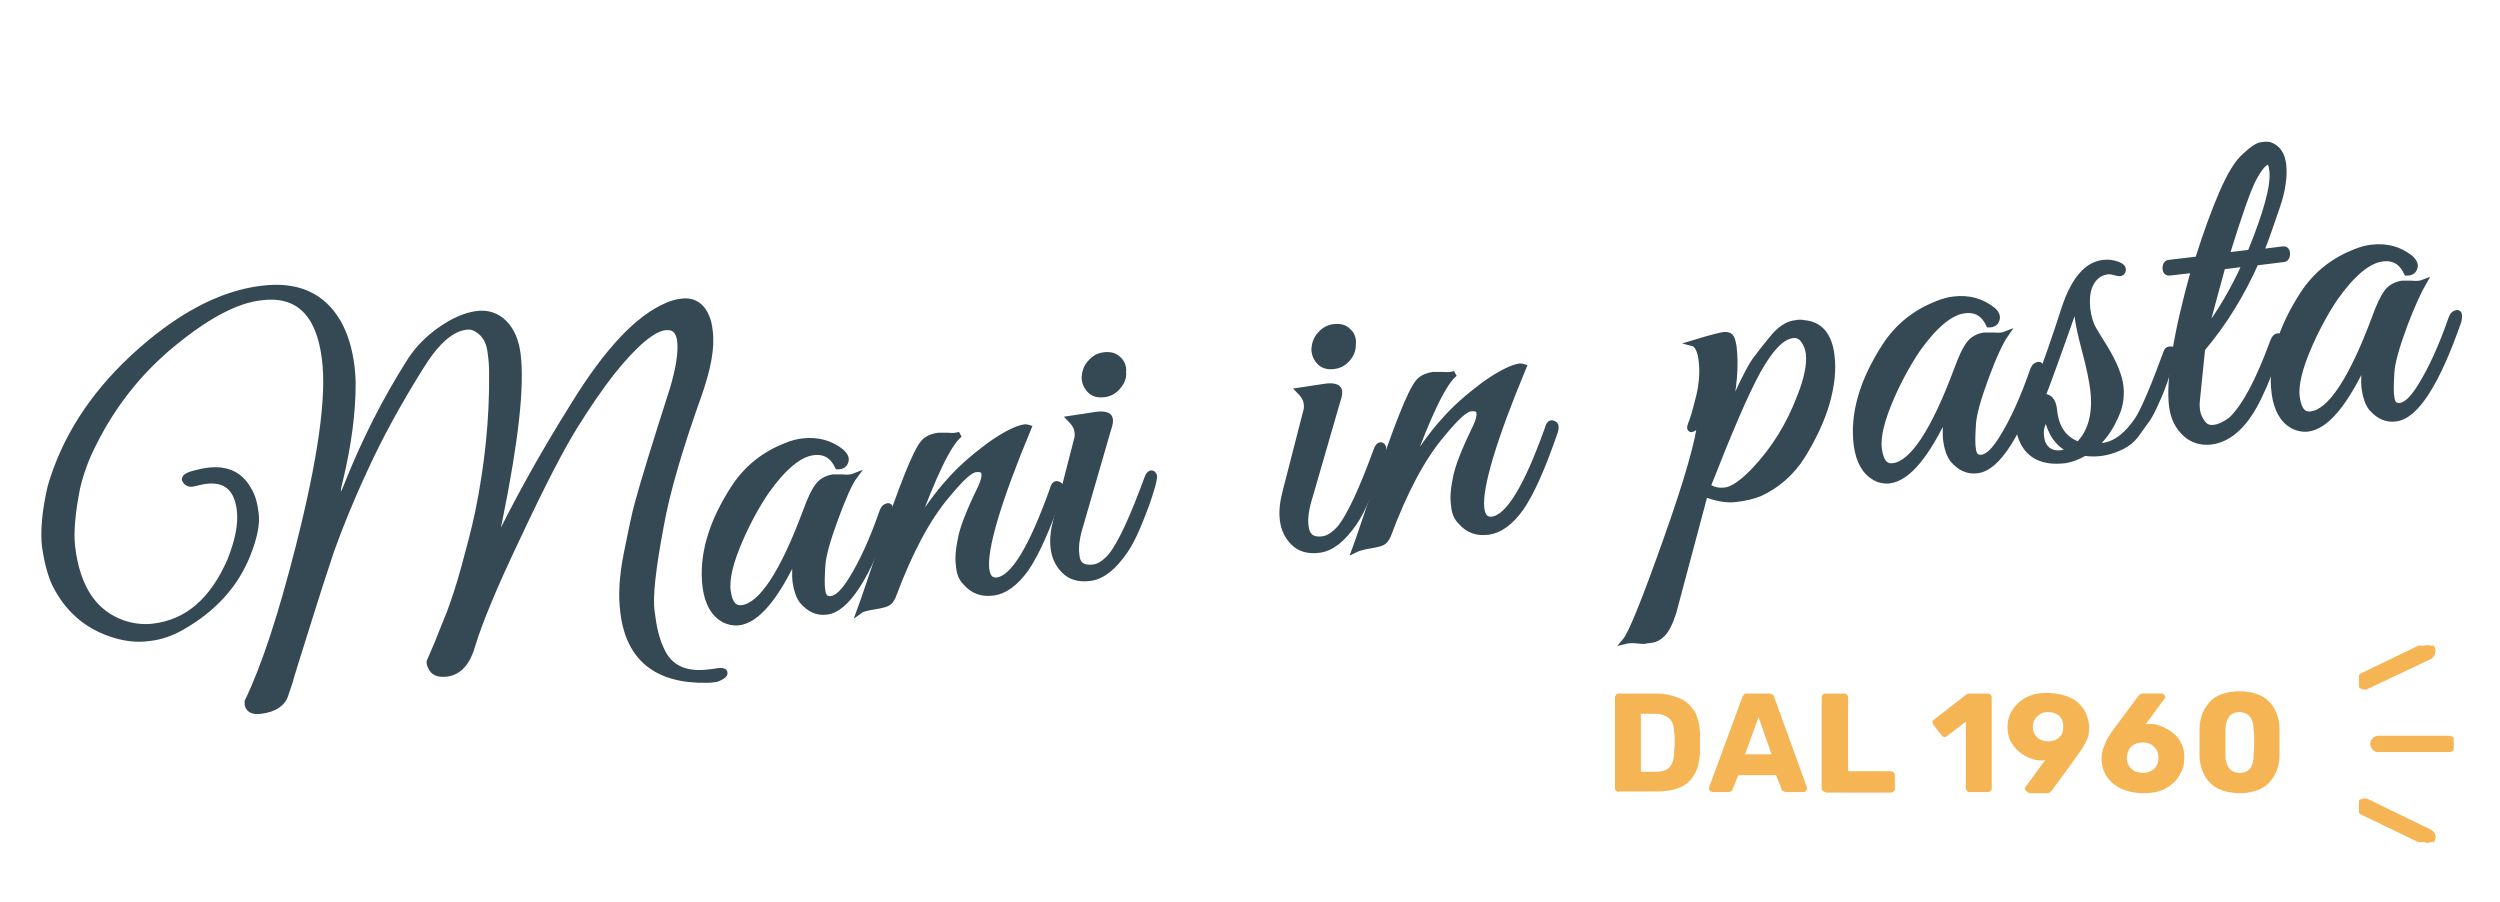 <?xml version="1.0" encoding="utf-8"?>
<!-- Generator: Adobe Illustrator 28.0.0, SVG Export Plug-In . SVG Version: 6.00 Build 0)  -->
<svg version="1.1" id="Livello_1" xmlns="http://www.w3.org/2000/svg" xmlns:xlink="http://www.w3.org/1999/xlink" x="0px" y="0px"
	 viewBox="0 0 443.9 160.1" style="enable-background:new 0 0 443.9 160.1;" xml:space="preserve">
<style type="text/css">
	.st0{enable-background:new    ;}
	.st1{fill:#344953;}
	.st2{fill:none;stroke:#344953;}
	.st3{fill:#F6B555;}
	.st4{clip-path:url(#SVGID_00000156586265777008516370000009348154758579868602_);}
	.st5{fill:#F6B555;stroke:#F6B555;}
</style>
<g id="Raggruppa_155" transform="translate(-13.051 -1455.562)">
	<g class="st0">
		<path class="st1" d="M55.6,1546.1c-0.5-3.9-2.5-5.6-6.2-5.1c-0.5,0.1-1.1,0.2-1.8,0.4c-0.7,0.2-1.2,0.1-1.6-0.4
			c-0.5-0.6,0.2-1.1,2-1.5c0.7-0.2,1.3-0.3,2-0.4c3.3-0.4,5.7,0.7,7.2,3.4c0.7,1.1,1.1,2.6,1.3,4.4c0.2,1.8-0.3,4.2-1.5,7.2
			c-2.1,5.3-6,9.6-11.6,12.8c-1.9,1.1-3.9,1.8-6,2c-2.1,0.3-4.4,0-6.7-0.8c-4.4-1.5-7.7-4.4-9.9-8.8c-0.8-1.7-1.4-4-1.8-6.7
			c-0.3-2.7,0-6.3,1-10.6c2.5-8.6,7.4-16.2,14.7-23c7.8-7.2,15.4-11.3,22.8-12.2c6.3-0.8,10.8,1.2,13.6,6c1.2,2.1,2,4.7,2.4,7.8
			c0.1,1,0.2,2.1,0.2,3.1c0,5-0.7,10.7-2.3,17.3c-0.3,1.1-0.4,1.9-0.3,2.2s0.2,0.5,0.3,0.5c0.3,0,0.7-0.6,1.2-1.9
			c3.2-8.1,7-15.5,11.2-22.1c1.4-2.2,3.2-4,5.3-5.5c2.4-1.7,4.5-2.6,6.5-2.9s3.7,0.3,5,1.6c1.3,1.3,2.1,3.2,2.4,5.6
			c0.7,5.7-0.4,15.4-3.2,29.2c-0.6,2.8-0.9,4.5-1.1,5.3c3.7-7.7,8.4-16.3,14.3-25.7c5.8-9.4,11.3-15.3,16.5-17.5
			c0.9-0.4,1.7-0.6,2.5-0.7c2.1-0.3,3.6,0.6,4.5,2.7c0.3,0.7,0.5,1.5,0.6,2.5c0.4,2.9-0.3,6.7-2,11.5c-3.5,9.8-5.7,17.5-6.7,23.2
			c-1.4,7.5-2,12.5-1.6,15.2c0.3,2.6,0.8,4.8,1.6,6.5c1.4,3.4,4.3,4.8,8.7,4.2c0.2,0,0.7-0.1,1.4-0.2c0.7-0.1,1.1,0,1.2,0.2
			c0.1,0.3,0,0.5-0.5,0.8c-0.5,0.3-0.9,0.5-1.4,0.5c-0.5,0.1-0.9,0.1-1.1,0.1c-9,0.2-14-3.8-15-12c-0.4-3-0.2-6.4,0.6-10.4
			s1.4-7,2-9.1c0.9-3.4,3-10.2,6.2-20.2c1.1-3.7,1.5-6.5,1.3-8.4c-0.2-1.9-1.1-2.7-2.7-2.5c-2.2,0.3-5.3,2.9-9.4,8
			c-2.1,2.7-4.3,5.9-6.6,9.6c-2.3,3.7-5.7,10.2-10,19.4c-4.4,9.2-7,15.6-8.1,19.3c-0.9,3.2-2.4,4.9-4.6,5.2
			c-1.5,0.2-2.5-0.2-2.9-1.3c-0.2-0.4-0.3-0.8-0.1-1.1c0.1-0.3,0.6-1.3,1.3-3c0.7-1.7,1.4-3.6,2.2-5.5c0.7-1.9,1.6-4.5,2.5-7.8
			c0.9-3.3,1.8-6.6,2.5-9.9c1.7-8.3,2.6-16.6,2.5-25.1c0-1-0.1-2.2-0.3-3.6c-0.2-1.4-0.7-2.5-1.6-3.3s-1.7-1.1-2.6-1
			c-2.8,0.3-5.5,2.8-8.3,7.4c-3.8,6.1-7.1,12.1-9.7,17.8c-2.7,5.8-4.6,10.6-6,14.5c-1.3,3.9-2.8,8.5-4.5,14
			c-1.7,5.4-2.6,8.3-2.7,8.7c-0.1,0.4-0.2,0.8-0.4,1.3c-0.2,0.5-0.3,1-0.5,1.5c-0.5,1.7-2,2.7-4.4,3c-1.4,0.2-2.2-0.2-2.4-1.1
			c0-0.2,0-0.4,0-0.6c3-6.2,6-15.4,9.1-27.6c3.9-15.4,5.5-26.5,4.6-33.3c-1-8-4.8-11.7-11.4-10.8c-4.3,0.5-9.4,3.2-15.4,8.1
			c-6,4.9-10.7,10.8-14.2,17.8c-1.4,2.7-2.3,5.3-2.9,7.8c-0.9,4.5-1.2,8-0.9,10.6c0.9,7.3,3.9,11.7,9,13.5c1.8,0.6,3.6,0.8,5.3,0.6
			c6.1-0.7,10.6-4.6,13.7-11.7C55.3,1551.6,55.9,1548.6,55.6,1546.1z"/>
		<path class="st1" d="M161.4,1547.6c-1.4,3.8-2.2,6.6-2.3,8.4c-0.1,1.8-0.2,3.3,0,4.4c0.1,1.1,0.6,1.6,1.5,1.5
			c1.1-0.1,2.3-1.3,3.6-3.4c2-3.2,3.8-7.2,5.5-12.1c0.2-0.5,0.4-0.8,0.7-0.9c0.4-0.2,0.7-0.1,0.7,0.4c0,0.3,0,0.6-0.1,1
			c-3.9,11.1-7.6,16.9-11.2,17.3c-1.6,0.2-3-0.4-4.3-1.9c-0.6-0.8-1-1.9-1.2-3.3c-0.2-1.4-0.1-3.2,0.2-5.2
			c-3.6,7.8-7,11.9-10.3,12.3c-0.9,0.1-1.8-0.1-2.6-0.5c-1.8-1-2.9-2.9-3.3-5.8c-0.7-5.5,1-11.4,5.1-17.7c2.3-3.5,5.4-5.9,9.2-7.4
			c1-0.4,2-0.7,3-0.8c2.6-0.3,4.9,0.3,6.9,1.9c0.6,0.6,0.9,1.1,0.7,1.7s-0.6,0.9-1.4,0.9c-0.9-1.9-2.3-2.8-4.4-2.5
			c-2.4,0.3-5.2,2.6-8.2,6.8c-1.7,2.5-3.3,5.4-4.7,8.6c-1.7,3.9-2.5,7-2.2,9.2c0.3,2.2,1.1,3.2,2.5,3c3.4-0.4,7.2-6.1,11.3-17.1
			c0.8-2.2,1.5-3.7,2.2-4.6c0.6-0.8,1.5-1.3,2.6-1.5c0.2,0,0.8,0,1.8,0c0.9,0.1,1.6,0,2.1-0.2
			C163.9,1541.3,162.8,1543.8,161.4,1547.6z"/>
		<path class="st1" d="M195.7,1531.5c-5.4,13-7.9,21.4-7.5,25.1c0.2,1.5,0.8,2.1,1.9,2c2.9-0.4,6.1-5.7,9.8-16
			c0.2-0.8,0.5-1.2,0.9-1.1c0.4,0.1,0.6,0.3,0.6,0.6c0,0.3,0,0.6-0.2,1.1c-2.2,6.4-4.2,10.8-6,13.4c-1.8,2.5-3.7,3.9-5.7,4.2
			c-2.1,0.3-3.7-0.3-5-1.8c-0.7-0.7-1.1-1.6-1.2-2.9c-0.2-1.3-0.1-2.8,0.3-4.7c0.3-1.9,1.5-5,3.6-9.3c0.5-1.1,0.7-1.9,0.6-2.5
			c-0.1-0.6-0.6-0.8-1.5-0.7c-1,0.1-2.6,1.6-5,4.5c-3.6,4.2-6.8,10.3-9.7,18.1c-0.3,0.6-0.6,1-1,1.2c-0.4,0.2-1.2,0.4-2.5,0.6
			c-1.2,0.2-2,0.4-2.4,0.7c0.7-1.9,2-5.8,4-11.7c3.5-10.4,5.9-16.4,7.2-18c0.6-0.8,1.5-1.2,2.7-1.4c0.2,0,0.8,0,1.8,0
			c0.9,0.1,1.6,0,2.1-0.2c-1.9,1.4-4.7,7.1-8.3,17.1c2.2-3.6,4.3-6.5,6.3-8.7c1.9-2.2,4.3-4.3,7.1-6.4c2.8-2,5-3.1,6.4-3.3
			C195.1,1531.4,195.4,1531.4,195.7,1531.5z"/>
		<path class="st1" d="M207.1,1556.3c1.1-0.1,2.1-0.8,3.2-2c1.8-2.3,3.9-6.9,6.4-13.7c0.3-0.9,0.7-1.2,1.1-0.9
			c0.1,0.1,0.2,0.3,0.2,0.5s-0.1,0.9-0.4,1.9c-0.3,1-0.6,2-0.9,2.8c-0.3,0.8-0.8,2.2-1.6,4.1c-0.8,1.9-1.6,3.4-2.3,4.4
			c-2,2.9-4,4.5-6.1,4.8c-2.1,0.3-3.6-0.2-4.7-1.3c-1.1-1.1-1.7-2.4-1.9-4c-0.2-1.5,0-3.2,0.5-5.1l3.7-14.4c0.1-0.4,0.1-0.8,0-1.4
			c-0.1-0.6-0.5-1.3-1.3-2.1l4.6-0.7c1.3-0.2,2.1,0,2.4,0.4c0.3,0.5,0.2,1.2-0.2,2.3l-4.8,16.6c-0.7,2.2-1,4-0.8,5.5
			C204.3,1555.8,205.3,1556.5,207.1,1556.3z M211.5,1524.3c-0.7,0.8-1.5,1.2-2.5,1.3c-1,0.1-1.8-0.1-2.4-0.7c-0.6-0.6-1-1.4-1-2.4
			c0.1-1,0.4-1.9,1.1-2.6c0.7-0.8,1.5-1.2,2.5-1.3c1-0.1,1.8,0.1,2.4,0.7c0.7,0.6,1,1.4,0.9,2.4
			C212.6,1522.7,212.2,1523.5,211.5,1524.3z"/>
		<path class="st1" d="M247.8,1551.3c1.1-0.1,2.1-0.8,3.2-2c1.8-2.3,3.9-6.9,6.4-13.7c0.3-0.9,0.7-1.2,1.1-0.9
			c0.1,0.1,0.2,0.3,0.2,0.5s-0.1,0.9-0.4,1.9c-0.3,1-0.6,2-0.9,2.8c-0.3,0.8-0.8,2.2-1.6,4.1c-0.8,1.9-1.6,3.4-2.3,4.4
			c-2,2.9-4,4.5-6.1,4.8c-2.1,0.3-3.6-0.2-4.7-1.3c-1.1-1.1-1.7-2.4-1.9-4c-0.2-1.5,0-3.2,0.5-5.1l3.7-14.4c0.1-0.4,0.1-0.8,0-1.4
			c-0.1-0.6-0.5-1.3-1.3-2.1l4.6-0.7c1.3-0.2,2.1,0,2.4,0.4c0.3,0.5,0.2,1.2-0.2,2.3l-4.8,16.6c-0.7,2.2-1,4-0.8,5.5
			C245.1,1550.8,246.1,1551.5,247.8,1551.3z M252.3,1519.3c-0.7,0.8-1.5,1.2-2.5,1.3c-1,0.1-1.8-0.1-2.4-0.7c-0.6-0.6-1-1.4-1-2.4
			c0.1-1,0.4-1.9,1.1-2.6c0.7-0.8,1.5-1.2,2.5-1.3c1-0.1,1.8,0.1,2.4,0.7c0.7,0.6,1,1.4,0.9,2.4
			C253.3,1517.7,253,1518.5,252.3,1519.3z"/>
		<path class="st1" d="M283.6,1520.7c-5.4,13-7.9,21.4-7.5,25.1c0.2,1.5,0.8,2.1,1.9,2c2.9-0.4,6.1-5.7,9.8-16
			c0.2-0.8,0.5-1.2,0.9-1.1c0.4,0.1,0.6,0.3,0.6,0.6c0,0.3,0,0.6-0.2,1.1c-2.2,6.4-4.2,10.8-6,13.4c-1.8,2.5-3.7,3.9-5.7,4.2
			c-2.1,0.3-3.7-0.3-5-1.8c-0.7-0.7-1.1-1.6-1.2-2.9c-0.2-1.3-0.1-2.8,0.3-4.7c0.3-1.9,1.5-5,3.6-9.3c0.5-1.1,0.7-1.9,0.6-2.5
			c-0.1-0.6-0.6-0.8-1.5-0.7c-1,0.1-2.6,1.6-5,4.5c-3.6,4.2-6.8,10.3-9.7,18.1c-0.3,0.6-0.6,1-1,1.2c-0.4,0.2-1.2,0.4-2.5,0.6
			c-1.2,0.2-2,0.5-2.4,0.7c0.7-1.9,2-5.8,4-11.7c3.5-10.4,5.9-16.4,7.2-18c0.6-0.8,1.5-1.2,2.7-1.4c0.2,0,0.8,0,1.8,0
			c0.9,0.1,1.6,0,2.1-0.2c-1.9,1.4-4.7,7.1-8.3,17.1c2.2-3.6,4.3-6.5,6.3-8.7c1.9-2.2,4.3-4.3,7.1-6.4c2.8-2,5-3.1,6.4-3.3
			C283,1520.6,283.3,1520.6,283.6,1520.7z"/>
		<path class="st1" d="M338.3,1518.8c0.3,2.5,0,5.3-0.9,8.4c-0.9,3.1-2.4,6.2-4.3,9.3c-1.9,3-4.5,5.3-7.6,6.7
			c-1.2,0.5-2.6,0.8-4.2,1c-1.6,0.2-3.4-0.1-5.5-0.9l-5.6,21c-0.6,1.9-1.3,3.2-1.9,3.8c-0.7,0.7-1.3,1-2,1.1
			c-0.7,0.1-1.1,0.1-1.2,0.2c-0.1,0-0.7,0-1.5-0.1s-1.6,0-2,0.1c1.1-1.3,3.5-7.3,7.3-18c3.8-10.7,5.8-17.8,6.1-21.3
			c-0.5,1-1,1.5-1.6,1.7c-0.3,0-0.4-0.3-0.1-1c0.3-0.7,0.7-2,1.2-4c0.7-2.5,0.9-4.8,0.7-6.9s-0.8-3.2-1.6-3.4c3.3-1,5.2-1.5,5.8-1.5
			c0.6,0,0.9,0.2,1.1,0.6c0.2,0.4,0.3,0.9,0.4,1.5c0.4,3.4,0.1,7.4-1,11.8l1.4-2.9c1.6-3.5,2.8-5.8,3.7-6.9c0.8-1.1,1.7-2.2,2.6-3.3
			c1.4-1.8,2.9-2.8,4.4-2.9c0.4-0.1,0.9-0.1,1.3,0C336.2,1513.1,337.9,1515.1,338.3,1518.8z M334.2,1518.4c-0.1-0.9-0.4-1.7-0.9-2.4
			c-0.5-0.7-1.1-1-1.9-0.9c-2,0.2-4,2.4-6.2,6.3c-2.2,4-5.1,10.8-8.9,20.5c0.8,0.6,1.9,0.9,3.2,0.7c1.3-0.2,3-1.4,5.1-3.6
			c3.4-3.6,6.1-7.9,8-12.9C333.9,1522.9,334.4,1520.3,334.2,1518.4z"/>
		<path class="st1" d="M365.7,1522.5c-1.4,3.8-2.2,6.6-2.3,8.4s-0.2,3.3,0,4.4c0.1,1.1,0.6,1.6,1.5,1.5c1.1-0.1,2.3-1.3,3.6-3.4
			c2-3.2,3.8-7.2,5.5-12.1c0.2-0.5,0.4-0.8,0.7-0.9c0.4-0.2,0.7-0.1,0.7,0.4c0,0.3,0,0.6-0.1,1c-3.9,11.1-7.6,16.9-11.2,17.3
			c-1.6,0.2-3-0.4-4.3-1.9c-0.6-0.8-1-1.9-1.2-3.3c-0.2-1.4-0.1-3.2,0.2-5.3c-3.6,7.8-7,11.9-10.3,12.3c-0.9,0.1-1.8-0.1-2.5-0.5
			c-1.8-1-2.9-2.9-3.3-5.8c-0.7-5.5,1-11.4,5.1-17.7c2.3-3.5,5.4-5.9,9.2-7.4c1-0.4,2-0.7,3-0.8c2.6-0.3,4.9,0.3,6.9,1.9
			c0.6,0.5,0.9,1.1,0.7,1.7c-0.2,0.6-0.6,0.9-1.4,0.9c-0.9-1.9-2.3-2.8-4.4-2.5c-2.4,0.3-5.2,2.6-8.2,6.8c-1.7,2.5-3.3,5.4-4.7,8.6
			c-1.7,3.9-2.5,7-2.2,9.2c0.3,2.2,1.1,3.2,2.5,3c3.4-0.4,7.2-6.1,11.3-17.1c0.8-2.2,1.5-3.7,2.2-4.6c0.6-0.8,1.5-1.3,2.6-1.5
			c0.2,0,0.8,0,1.8,0c0.9,0.1,1.6,0,2.1-0.2C368.3,1516.2,367.1,1518.7,365.7,1522.5z"/>
		<path class="st1" d="M385,1534.7c0.7,0,1.3,0,1.5,0c2.2-0.3,4.3-1.9,6.2-4.8c1-1.6,2.7-5.5,5-11.8c0.1-0.3,0.3-0.5,0.5-0.5
			c0.5-0.1,0.8,0,0.8,0.5c0,0.1-0.1,0.5-0.3,1c-0.2,0.6-0.4,1.1-0.5,1.7c-0.2,0.6-0.4,1.4-0.8,2.5c-0.4,1.1-0.7,1.9-1,2.6
			s-0.7,1.5-1.1,2.4c-0.5,1-0.9,1.7-1.4,2.3l-1.5,2.1c-0.8,1.1-1.9,1.9-3.1,2.4c-2,0.9-4,1.2-6.1,0.9c-1.2,0.7-2.3,1.1-3.4,1.3
			c-4,0.5-6.6-0.8-7.8-3.8c-0.3-0.7-0.5-1.6-0.6-2.6c-0.1-1,0.1-2.1,0.7-3.1c0.6-1,1.3-1.6,2-1.8c2.2-5.8,4-11,5.5-15.7
			c1.7-5.1,4-7.8,7-8.1c0.8-0.1,1.6,0,2.4,0.3c0.8,0.3,1.1,0.6,1,1.1c-0.1,0.5-0.5,0.6-1.2,0.4c-0.7-0.2-1.2-0.3-1.7-0.2
			c-0.5,0.1-0.8,0.2-1.2,0.4c-1.8,1.1-2.5,3.2-2.2,6.2c0.2,1.6,0.6,2.8,1.2,3.8c0.6,1,1.2,2,1.9,3.1c1.7,2.8,2.6,5.1,2.8,6.9
			c0.2,1.9-0.1,3.8-1.1,5.7C387.7,1531.7,386.5,1533.4,385,1534.7z M375.5,1533c0,0.3,0.1,0.7,0.2,1.1c0.6,1.5,1.8,2.1,3.4,1.9
			c0.7-0.1,1.2-0.3,1.6-0.5c-2.2-1-3.6-3-4.2-5.9C375.7,1530.6,375.3,1531.8,375.5,1533z M382.1,1534.5c2.2-2.2,3.1-5.5,2.6-9.7
			c-0.2-1.7-0.7-4.1-1.5-7.1c-0.8-3-1.2-5-1.3-6.1c-0.1-1.1-0.2-1.8-0.2-2.2c-3.2,9.1-5.2,14.6-6,16.6c1.2-0.1,1.9,0.6,2.1,2.3
			C378.1,1531.6,379.6,1533.6,382.1,1534.5z"/>
		<path class="st1" d="M398.7,1527.8c-0.6-4.7,0.7-12.8,3.9-24.3l-4.4,0.5c-0.3,0-0.5-0.1-0.6-0.4c-0.1-0.3-0.1-0.6,0-0.9
			c0.1-0.3,0.3-0.5,0.6-0.5l5.1-0.6c1.5-4.7,2.9-8.6,4.3-11.8c1.4-3.2,2.7-5.4,4.1-6.6c1.3-1.2,2.3-1.9,3-1.9c0.6-0.1,1.1-0.1,1.4,0
			c1.4,0.5,2.2,1.7,2.4,3.6c0.2,1.9-0.1,4.4-1.1,7.3c-1,2.9-1.9,5.6-2.9,8.1l4-0.5c0.3,0,0.5,0.1,0.6,0.4c0.1,0.3,0.1,0.6,0,0.9
			c-0.1,0.3-0.3,0.5-0.6,0.5l-4.9,0.6c-2.5,5.6-5.6,10.7-9.5,15.3l-0.9,8.8c-0.1,0.8-0.1,1.5,0,2.2c0.1,0.7,0.4,1.4,0.9,2.1
			c0.5,0.7,1.1,1,2,0.9c1-0.1,2-0.6,3.1-1.4c2.5-2.4,4.9-7,7.4-13.8c0.2-0.5,0.4-0.9,0.7-1c0.3-0.1,0.5-0.1,0.6,0.1
			c0.1,0.2,0.1,0.7-0.1,1.3c-1.4,4.1-2.5,7-3.4,8.8c-2.4,5.3-5.4,8.1-8.8,8.5c-1.7,0.2-3.3-0.3-4.5-1.4
			C399.7,1531.3,399,1529.8,398.7,1527.8z M411.7,1502.4l-4,0.5c-0.5,1.7-1.5,5.6-3.2,11.8C407.2,1511.1,409.6,1507.1,411.7,1502.4z
			 M412.6,1500.4c2.9-7.1,4.2-11.9,3.9-14.5c-0.1-1.1-0.4-1.7-0.8-1.6c-0.6,0.1-1.5,1.1-2.5,3s-2.6,6.5-4.8,13.6L412.6,1500.4z"/>
		<path class="st1" d="M440,1513.3c-1.4,3.8-2.2,6.6-2.3,8.4c-0.1,1.8-0.2,3.3,0,4.4c0.1,1.1,0.6,1.6,1.5,1.5
			c1.1-0.1,2.3-1.3,3.6-3.4c2-3.2,3.8-7.2,5.5-12.1c0.2-0.5,0.4-0.8,0.7-0.9c0.4-0.2,0.7-0.1,0.7,0.4c0,0.3,0,0.6-0.1,1
			c-3.9,11.1-7.6,16.9-11.2,17.3c-1.6,0.2-3-0.4-4.3-1.9c-0.6-0.8-1-1.9-1.2-3.3c-0.2-1.4-0.1-3.2,0.2-5.3
			c-3.6,7.8-7,11.9-10.3,12.3c-0.9,0.1-1.8-0.1-2.6-0.5c-1.8-1-2.9-2.9-3.3-5.8c-0.7-5.5,1-11.4,5.1-17.7c2.3-3.5,5.4-5.9,9.2-7.4
			c1-0.4,2-0.7,3-0.8c2.6-0.3,4.9,0.3,6.9,1.9c0.6,0.6,0.9,1.1,0.7,1.7c-0.2,0.6-0.6,0.9-1.4,0.9c-0.9-1.9-2.3-2.8-4.4-2.5
			c-2.4,0.3-5.2,2.6-8.2,6.8c-1.7,2.5-3.3,5.4-4.7,8.6c-1.7,3.9-2.5,7-2.2,9.2c0.3,2.2,1.1,3.2,2.5,3c3.4-0.4,7.2-6.1,11.3-17.1
			c0.8-2.2,1.5-3.7,2.2-4.6c0.6-0.8,1.5-1.3,2.6-1.5c0.2,0,0.8,0,1.8,0c0.9,0.1,1.6,0,2.1-0.2C442.6,1507.1,441.4,1509.6,440,1513.3
			z"/>
	</g>
	<g class="st0">
		<path class="st2" d="M55.6,1546.1c-0.5-3.9-2.5-5.6-6.2-5.1c-0.5,0.1-1.1,0.2-1.8,0.4c-0.7,0.2-1.2,0.1-1.6-0.4
			c-0.5-0.6,0.2-1.1,2-1.5c0.7-0.2,1.3-0.3,2-0.4c3.3-0.4,5.7,0.7,7.2,3.4c0.7,1.1,1.1,2.6,1.3,4.4c0.2,1.8-0.3,4.2-1.5,7.2
			c-2.1,5.3-6,9.6-11.6,12.8c-1.9,1.1-3.9,1.8-6,2c-2.1,0.3-4.4,0-6.7-0.8c-4.4-1.5-7.7-4.4-9.9-8.8c-0.8-1.7-1.4-4-1.8-6.7
			c-0.3-2.7,0-6.3,1-10.6c2.5-8.6,7.4-16.2,14.7-23c7.8-7.2,15.4-11.3,22.8-12.2c6.3-0.8,10.8,1.2,13.6,6c1.2,2.1,2,4.7,2.4,7.8
			c0.1,1,0.2,2.1,0.2,3.1c0,5-0.7,10.7-2.3,17.3c-0.3,1.1-0.4,1.9-0.3,2.2s0.2,0.5,0.3,0.5c0.3,0,0.7-0.6,1.2-1.9
			c3.2-8.1,7-15.5,11.2-22.1c1.4-2.2,3.2-4,5.3-5.5c2.4-1.7,4.5-2.6,6.5-2.9s3.7,0.3,5,1.6c1.3,1.3,2.1,3.2,2.4,5.6
			c0.7,5.7-0.4,15.4-3.2,29.2c-0.6,2.8-0.9,4.5-1.1,5.3c3.7-7.7,8.4-16.3,14.3-25.7c5.8-9.4,11.3-15.3,16.5-17.5
			c0.9-0.4,1.7-0.6,2.5-0.7c2.1-0.3,3.6,0.6,4.5,2.7c0.3,0.7,0.5,1.5,0.6,2.5c0.4,2.9-0.3,6.7-2,11.5c-3.5,9.8-5.7,17.5-6.7,23.2
			c-1.4,7.5-2,12.5-1.6,15.2c0.3,2.6,0.8,4.8,1.6,6.5c1.4,3.4,4.3,4.8,8.7,4.2c0.2,0,0.7-0.1,1.4-0.2c0.7-0.1,1.1,0,1.2,0.2
			c0.1,0.3,0,0.5-0.5,0.8c-0.5,0.3-0.9,0.5-1.4,0.5c-0.5,0.1-0.9,0.1-1.1,0.1c-9,0.2-14-3.8-15-12c-0.4-3-0.2-6.4,0.6-10.4
			s1.4-7,2-9.1c0.9-3.4,3-10.2,6.2-20.2c1.1-3.7,1.5-6.5,1.3-8.4c-0.2-1.9-1.1-2.7-2.7-2.5c-2.2,0.3-5.3,2.9-9.4,8
			c-2.1,2.7-4.3,5.9-6.6,9.6c-2.3,3.7-5.7,10.2-10,19.4c-4.4,9.2-7,15.6-8.1,19.3c-0.9,3.2-2.4,4.9-4.6,5.2
			c-1.5,0.2-2.5-0.2-2.9-1.3c-0.2-0.4-0.3-0.8-0.1-1.1c0.1-0.3,0.6-1.3,1.3-3c0.7-1.7,1.4-3.6,2.2-5.5c0.7-1.9,1.6-4.5,2.5-7.8
			c0.9-3.3,1.8-6.6,2.5-9.9c1.7-8.3,2.6-16.6,2.5-25.1c0-1-0.1-2.2-0.3-3.6c-0.2-1.4-0.7-2.5-1.6-3.3s-1.7-1.1-2.6-1
			c-2.8,0.3-5.5,2.8-8.3,7.4c-3.8,6.1-7.1,12.1-9.7,17.8c-2.7,5.8-4.6,10.6-6,14.5c-1.3,3.9-2.8,8.5-4.5,14
			c-1.7,5.4-2.6,8.3-2.7,8.7c-0.1,0.4-0.2,0.8-0.4,1.3c-0.2,0.5-0.3,1-0.5,1.5c-0.5,1.7-2,2.7-4.4,3c-1.4,0.2-2.2-0.2-2.4-1.1
			c0-0.2,0-0.4,0-0.6c3-6.2,6-15.4,9.1-27.6c3.9-15.4,5.5-26.5,4.6-33.3c-1-8-4.8-11.7-11.4-10.8c-4.3,0.5-9.4,3.2-15.4,8.1
			c-6,4.9-10.7,10.8-14.2,17.8c-1.4,2.7-2.3,5.3-2.9,7.8c-0.9,4.5-1.2,8-0.9,10.6c0.9,7.3,3.9,11.7,9,13.5c1.8,0.6,3.6,0.8,5.3,0.6
			c6.1-0.7,10.6-4.6,13.7-11.7C55.3,1551.6,55.9,1548.6,55.6,1546.1z"/>
		<path class="st2" d="M161.4,1547.6c-1.4,3.8-2.2,6.6-2.3,8.4c-0.1,1.8-0.2,3.3,0,4.4c0.1,1.1,0.6,1.6,1.5,1.5
			c1.1-0.1,2.3-1.3,3.6-3.4c2-3.2,3.8-7.2,5.5-12.1c0.2-0.5,0.4-0.8,0.7-0.9c0.4-0.2,0.7-0.1,0.7,0.4c0,0.3,0,0.6-0.1,1
			c-3.9,11.1-7.6,16.9-11.2,17.3c-1.6,0.2-3-0.4-4.3-1.9c-0.6-0.8-1-1.9-1.2-3.3c-0.2-1.4-0.1-3.2,0.2-5.2
			c-3.6,7.8-7,11.9-10.3,12.3c-0.9,0.1-1.8-0.1-2.6-0.5c-1.8-1-2.9-2.9-3.3-5.8c-0.7-5.5,1-11.4,5.1-17.7c2.3-3.5,5.4-5.9,9.2-7.4
			c1-0.4,2-0.7,3-0.8c2.6-0.3,4.9,0.3,6.9,1.9c0.6,0.6,0.9,1.1,0.7,1.7s-0.6,0.9-1.4,0.9c-0.9-1.9-2.3-2.8-4.4-2.5
			c-2.4,0.3-5.2,2.6-8.2,6.8c-1.7,2.5-3.3,5.4-4.7,8.6c-1.7,3.9-2.5,7-2.2,9.2c0.3,2.2,1.1,3.2,2.5,3c3.4-0.4,7.2-6.1,11.3-17.1
			c0.8-2.2,1.5-3.7,2.2-4.6c0.6-0.8,1.5-1.3,2.6-1.5c0.2,0,0.8,0,1.8,0c0.9,0.1,1.6,0,2.1-0.2
			C163.9,1541.3,162.8,1543.8,161.4,1547.6z"/>
		<path class="st2" d="M195.7,1531.5c-5.4,13-7.9,21.4-7.5,25.1c0.2,1.5,0.8,2.1,1.9,2c2.9-0.4,6.1-5.7,9.8-16
			c0.2-0.8,0.5-1.2,0.9-1.1c0.4,0.1,0.6,0.3,0.6,0.6c0,0.3,0,0.6-0.2,1.1c-2.2,6.4-4.2,10.8-6,13.4c-1.8,2.5-3.7,3.9-5.7,4.2
			c-2.1,0.3-3.7-0.3-5-1.8c-0.7-0.7-1.1-1.6-1.2-2.9c-0.2-1.3-0.1-2.8,0.3-4.7c0.3-1.9,1.5-5,3.6-9.3c0.5-1.1,0.7-1.9,0.6-2.5
			c-0.1-0.6-0.6-0.8-1.5-0.7c-1,0.1-2.6,1.6-5,4.5c-3.6,4.2-6.8,10.3-9.7,18.1c-0.3,0.6-0.6,1-1,1.2c-0.4,0.2-1.2,0.4-2.5,0.6
			c-1.2,0.2-2,0.4-2.4,0.7c0.7-1.9,2-5.8,4-11.7c3.5-10.4,5.9-16.4,7.2-18c0.6-0.8,1.5-1.2,2.7-1.4c0.2,0,0.8,0,1.8,0
			c0.9,0.1,1.6,0,2.1-0.2c-1.9,1.4-4.7,7.1-8.3,17.1c2.2-3.6,4.3-6.5,6.3-8.7c1.9-2.2,4.3-4.3,7.1-6.4c2.8-2,5-3.1,6.4-3.3
			C195.1,1531.4,195.4,1531.4,195.7,1531.5z"/>
		<path class="st2" d="M207.1,1556.3c1.1-0.1,2.1-0.8,3.2-2c1.8-2.3,3.9-6.9,6.4-13.7c0.3-0.9,0.7-1.2,1.1-0.9
			c0.1,0.1,0.2,0.3,0.2,0.5s-0.1,0.9-0.4,1.9c-0.3,1-0.6,2-0.9,2.8c-0.3,0.8-0.8,2.2-1.6,4.1c-0.8,1.9-1.6,3.4-2.3,4.4
			c-2,2.9-4,4.5-6.1,4.8c-2.1,0.3-3.6-0.2-4.7-1.3c-1.1-1.1-1.7-2.4-1.9-4c-0.2-1.5,0-3.2,0.5-5.1l3.7-14.4c0.1-0.4,0.1-0.8,0-1.4
			c-0.1-0.6-0.5-1.3-1.3-2.1l4.6-0.7c1.3-0.2,2.1,0,2.4,0.4c0.3,0.5,0.2,1.2-0.2,2.3l-4.8,16.6c-0.7,2.2-1,4-0.8,5.5
			C204.3,1555.8,205.3,1556.5,207.1,1556.3z M211.5,1524.3c-0.7,0.8-1.5,1.2-2.5,1.3c-1,0.1-1.8-0.1-2.4-0.7c-0.6-0.6-1-1.4-1-2.4
			c0.1-1,0.4-1.9,1.1-2.6c0.7-0.8,1.5-1.2,2.5-1.3c1-0.1,1.8,0.1,2.4,0.7c0.7,0.6,1,1.4,0.9,2.4
			C212.6,1522.7,212.2,1523.5,211.5,1524.3z"/>
		<path class="st2" d="M247.8,1551.3c1.1-0.1,2.1-0.8,3.2-2c1.8-2.3,3.9-6.9,6.4-13.7c0.3-0.9,0.7-1.2,1.1-0.9
			c0.1,0.1,0.2,0.3,0.2,0.5s-0.1,0.9-0.4,1.9c-0.3,1-0.6,2-0.9,2.8c-0.3,0.8-0.8,2.2-1.6,4.1c-0.8,1.9-1.6,3.4-2.3,4.4
			c-2,2.9-4,4.5-6.1,4.8c-2.1,0.3-3.6-0.2-4.7-1.3c-1.1-1.1-1.7-2.4-1.9-4c-0.2-1.5,0-3.2,0.5-5.1l3.7-14.4c0.1-0.4,0.1-0.8,0-1.4
			c-0.1-0.6-0.5-1.3-1.3-2.1l4.6-0.7c1.3-0.2,2.1,0,2.4,0.4c0.3,0.5,0.2,1.2-0.2,2.3l-4.8,16.6c-0.7,2.2-1,4-0.8,5.5
			C245.1,1550.8,246.1,1551.5,247.8,1551.3z M252.3,1519.3c-0.7,0.8-1.5,1.2-2.5,1.3c-1,0.1-1.8-0.1-2.4-0.7c-0.6-0.6-1-1.4-1-2.4
			c0.1-1,0.4-1.9,1.1-2.6c0.7-0.8,1.5-1.2,2.5-1.3c1-0.1,1.8,0.1,2.4,0.7c0.7,0.6,1,1.4,0.9,2.4
			C253.3,1517.7,253,1518.5,252.3,1519.3z"/>
		<path class="st2" d="M283.6,1520.7c-5.4,13-7.9,21.4-7.5,25.1c0.2,1.5,0.8,2.1,1.9,2c2.9-0.4,6.1-5.7,9.8-16
			c0.2-0.8,0.5-1.2,0.9-1.1c0.4,0.1,0.6,0.3,0.6,0.6c0,0.3,0,0.6-0.2,1.1c-2.2,6.4-4.2,10.8-6,13.4c-1.8,2.5-3.7,3.9-5.7,4.2
			c-2.1,0.3-3.7-0.3-5-1.8c-0.7-0.7-1.1-1.6-1.2-2.9c-0.2-1.3-0.1-2.8,0.3-4.7c0.3-1.9,1.5-5,3.6-9.3c0.5-1.1,0.7-1.9,0.6-2.5
			c-0.1-0.6-0.6-0.8-1.5-0.7c-1,0.1-2.6,1.6-5,4.5c-3.6,4.2-6.8,10.3-9.7,18.1c-0.3,0.6-0.6,1-1,1.2c-0.4,0.2-1.2,0.4-2.5,0.6
			c-1.2,0.2-2,0.5-2.4,0.7c0.7-1.9,2-5.8,4-11.7c3.5-10.4,5.9-16.4,7.2-18c0.6-0.8,1.5-1.2,2.7-1.4c0.2,0,0.8,0,1.8,0
			c0.9,0.1,1.6,0,2.1-0.2c-1.9,1.4-4.7,7.1-8.3,17.1c2.2-3.6,4.3-6.5,6.3-8.7c1.9-2.2,4.3-4.3,7.1-6.4c2.8-2,5-3.1,6.4-3.3
			C283,1520.6,283.3,1520.6,283.6,1520.7z"/>
		<path class="st2" d="M338.3,1518.8c0.3,2.5,0,5.3-0.9,8.4c-0.9,3.1-2.4,6.2-4.3,9.3c-1.9,3-4.5,5.3-7.6,6.7
			c-1.2,0.5-2.6,0.8-4.2,1c-1.6,0.2-3.4-0.1-5.5-0.9l-5.6,21c-0.6,1.9-1.3,3.2-1.9,3.8c-0.7,0.7-1.3,1-2,1.1
			c-0.7,0.1-1.1,0.1-1.2,0.2c-0.1,0-0.7,0-1.5-0.1s-1.6,0-2,0.1c1.1-1.3,3.5-7.3,7.3-18c3.8-10.7,5.8-17.8,6.1-21.3
			c-0.5,1-1,1.5-1.6,1.7c-0.3,0-0.4-0.3-0.1-1c0.3-0.7,0.7-2,1.2-4c0.7-2.5,0.9-4.8,0.7-6.9s-0.8-3.2-1.6-3.4c3.3-1,5.2-1.5,5.8-1.5
			c0.6,0,0.9,0.2,1.1,0.6c0.2,0.4,0.3,0.9,0.4,1.5c0.4,3.4,0.1,7.4-1,11.8l1.4-2.9c1.6-3.5,2.8-5.8,3.7-6.9c0.8-1.1,1.7-2.2,2.6-3.3
			c1.4-1.8,2.9-2.8,4.4-2.9c0.4-0.1,0.9-0.1,1.3,0C336.2,1513.1,337.9,1515.1,338.3,1518.8z M334.2,1518.4c-0.1-0.9-0.4-1.7-0.9-2.4
			c-0.5-0.7-1.1-1-1.9-0.9c-2,0.2-4,2.4-6.2,6.3c-2.2,4-5.1,10.8-8.9,20.5c0.8,0.6,1.9,0.9,3.2,0.7c1.3-0.2,3-1.4,5.1-3.6
			c3.4-3.6,6.1-7.9,8-12.9C333.9,1522.9,334.4,1520.3,334.2,1518.4z"/>
		<path class="st2" d="M365.7,1522.5c-1.4,3.8-2.2,6.6-2.3,8.4s-0.2,3.3,0,4.4c0.1,1.1,0.6,1.6,1.5,1.5c1.1-0.1,2.3-1.3,3.6-3.4
			c2-3.2,3.8-7.2,5.5-12.1c0.2-0.5,0.4-0.8,0.7-0.9c0.4-0.2,0.7-0.1,0.7,0.4c0,0.3,0,0.6-0.1,1c-3.9,11.1-7.6,16.9-11.2,17.3
			c-1.6,0.2-3-0.4-4.3-1.9c-0.6-0.8-1-1.9-1.2-3.3c-0.2-1.4-0.1-3.2,0.2-5.3c-3.6,7.8-7,11.9-10.3,12.3c-0.9,0.1-1.8-0.1-2.5-0.5
			c-1.8-1-2.9-2.9-3.3-5.8c-0.7-5.5,1-11.4,5.1-17.7c2.3-3.5,5.4-5.9,9.2-7.4c1-0.4,2-0.7,3-0.8c2.6-0.3,4.9,0.3,6.9,1.9
			c0.6,0.5,0.9,1.1,0.7,1.7c-0.2,0.6-0.6,0.9-1.4,0.9c-0.9-1.9-2.3-2.8-4.4-2.5c-2.4,0.3-5.2,2.6-8.2,6.8c-1.7,2.5-3.3,5.4-4.7,8.6
			c-1.7,3.9-2.5,7-2.2,9.2c0.3,2.2,1.1,3.2,2.5,3c3.4-0.4,7.2-6.1,11.3-17.1c0.8-2.2,1.5-3.7,2.2-4.6c0.6-0.8,1.5-1.3,2.6-1.5
			c0.2,0,0.8,0,1.8,0c0.9,0.1,1.6,0,2.1-0.2C368.3,1516.2,367.1,1518.7,365.7,1522.5z"/>
		<path class="st2" d="M385,1534.7c0.7,0,1.3,0,1.5,0c2.2-0.3,4.3-1.9,6.2-4.8c1-1.6,2.7-5.5,5-11.8c0.1-0.3,0.3-0.5,0.5-0.5
			c0.5-0.1,0.8,0,0.8,0.5c0,0.1-0.1,0.5-0.3,1c-0.2,0.6-0.4,1.1-0.5,1.7c-0.2,0.6-0.4,1.4-0.8,2.5c-0.4,1.1-0.7,1.9-1,2.6
			s-0.7,1.5-1.1,2.4c-0.5,1-0.9,1.7-1.4,2.3l-1.5,2.1c-0.8,1.1-1.9,1.9-3.1,2.4c-2,0.9-4,1.2-6.1,0.9c-1.2,0.7-2.3,1.1-3.4,1.3
			c-4,0.5-6.6-0.8-7.8-3.8c-0.3-0.7-0.5-1.6-0.6-2.6c-0.1-1,0.1-2.1,0.7-3.1c0.6-1,1.3-1.6,2-1.8c2.2-5.8,4-11,5.5-15.7
			c1.7-5.1,4-7.8,7-8.1c0.8-0.1,1.6,0,2.4,0.3c0.8,0.3,1.1,0.6,1,1.1c-0.1,0.5-0.5,0.6-1.2,0.4c-0.7-0.2-1.2-0.3-1.7-0.2
			c-0.5,0.1-0.8,0.2-1.2,0.4c-1.8,1.1-2.5,3.2-2.2,6.2c0.2,1.6,0.6,2.8,1.2,3.8c0.6,1,1.2,2,1.9,3.1c1.7,2.8,2.6,5.1,2.8,6.9
			c0.2,1.9-0.1,3.8-1.1,5.7C387.7,1531.7,386.5,1533.4,385,1534.7z M375.5,1533c0,0.3,0.1,0.7,0.2,1.1c0.6,1.5,1.8,2.1,3.4,1.9
			c0.7-0.1,1.2-0.3,1.6-0.5c-2.2-1-3.6-3-4.2-5.9C375.7,1530.6,375.3,1531.8,375.5,1533z M382.1,1534.5c2.2-2.2,3.1-5.5,2.6-9.7
			c-0.2-1.7-0.7-4.1-1.5-7.1c-0.8-3-1.2-5-1.3-6.1c-0.1-1.1-0.2-1.8-0.2-2.2c-3.2,9.1-5.2,14.6-6,16.6c1.2-0.1,1.9,0.6,2.1,2.3
			C378.1,1531.6,379.6,1533.6,382.1,1534.5z"/>
		<path class="st2" d="M398.7,1527.8c-0.6-4.7,0.7-12.8,3.9-24.3l-4.4,0.5c-0.3,0-0.5-0.1-0.6-0.4c-0.1-0.3-0.1-0.6,0-0.9
			c0.1-0.3,0.3-0.5,0.6-0.5l5.1-0.6c1.5-4.7,2.9-8.6,4.3-11.8c1.4-3.2,2.7-5.4,4.1-6.6c1.3-1.2,2.3-1.9,3-1.9c0.6-0.1,1.1-0.1,1.4,0
			c1.4,0.5,2.2,1.7,2.4,3.6c0.2,1.9-0.1,4.4-1.1,7.3c-1,2.9-1.9,5.6-2.9,8.1l4-0.5c0.3,0,0.5,0.1,0.6,0.4c0.1,0.3,0.1,0.6,0,0.9
			c-0.1,0.3-0.3,0.5-0.6,0.5l-4.9,0.6c-2.5,5.6-5.6,10.7-9.5,15.3l-0.9,8.8c-0.1,0.8-0.1,1.5,0,2.2c0.1,0.7,0.4,1.4,0.9,2.1
			c0.5,0.7,1.1,1,2,0.9c1-0.1,2-0.6,3.1-1.4c2.5-2.4,4.9-7,7.4-13.8c0.2-0.5,0.4-0.9,0.7-1c0.3-0.1,0.5-0.1,0.6,0.1
			c0.1,0.2,0.1,0.7-0.1,1.3c-1.4,4.1-2.5,7-3.4,8.8c-2.4,5.3-5.4,8.1-8.8,8.5c-1.7,0.2-3.3-0.3-4.5-1.4
			C399.7,1531.3,399,1529.8,398.7,1527.8z M411.7,1502.4l-4,0.5c-0.5,1.7-1.5,5.6-3.2,11.8C407.2,1511.1,409.6,1507.1,411.7,1502.4z
			 M412.6,1500.4c2.9-7.1,4.2-11.9,3.9-14.5c-0.1-1.1-0.4-1.7-0.8-1.6c-0.6,0.1-1.5,1.1-2.5,3s-2.6,6.5-4.8,13.6L412.6,1500.4z"/>
		<path class="st2" d="M440,1513.3c-1.4,3.8-2.2,6.6-2.3,8.4c-0.1,1.8-0.2,3.3,0,4.4c0.1,1.1,0.6,1.6,1.5,1.5
			c1.1-0.1,2.3-1.3,3.6-3.4c2-3.2,3.8-7.2,5.5-12.1c0.2-0.5,0.4-0.8,0.7-0.9c0.4-0.2,0.7-0.1,0.7,0.4c0,0.3,0,0.6-0.1,1
			c-3.9,11.1-7.6,16.9-11.2,17.3c-1.6,0.2-3-0.4-4.3-1.9c-0.6-0.8-1-1.9-1.2-3.3c-0.2-1.4-0.1-3.2,0.2-5.3
			c-3.6,7.8-7,11.9-10.3,12.3c-0.9,0.1-1.8-0.1-2.6-0.5c-1.8-1-2.9-2.9-3.3-5.8c-0.7-5.5,1-11.4,5.1-17.7c2.3-3.5,5.4-5.9,9.2-7.4
			c1-0.4,2-0.7,3-0.8c2.6-0.3,4.9,0.3,6.9,1.9c0.6,0.6,0.9,1.1,0.7,1.7c-0.2,0.6-0.6,0.9-1.4,0.9c-0.9-1.9-2.3-2.8-4.4-2.5
			c-2.4,0.3-5.2,2.6-8.2,6.8c-1.7,2.5-3.3,5.4-4.7,8.6c-1.7,3.9-2.5,7-2.2,9.2c0.3,2.2,1.1,3.2,2.5,3c3.4-0.4,7.2-6.1,11.3-17.1
			c0.8-2.2,1.5-3.7,2.2-4.6c0.6-0.8,1.5-1.3,2.6-1.5c0.2,0,0.8,0,1.8,0c0.9,0.1,1.6,0,2.1-0.2C442.6,1507.1,441.4,1509.6,440,1513.3
			z"/>
	</g>
	<g class="st0">
		<path class="st3" d="M300.5,1596.2c-0.2,0-0.3-0.1-0.5-0.2c-0.1-0.1-0.2-0.3-0.2-0.4v-16.2c0-0.2,0.1-0.3,0.2-0.5
			c0.1-0.1,0.3-0.2,0.5-0.2h6.5c1.6,0,3,0.3,4.2,0.8c1.2,0.5,2,1.3,2.7,2.3c0.6,1,0.9,2.3,1,3.7c0,0.7,0,1.4,0,1.9s0,1.2,0,1.9
			c-0.1,1.5-0.4,2.8-1,3.8s-1.4,1.8-2.6,2.3s-2.5,0.7-4.1,0.7H300.5z M304.4,1592.6h2.6c0.7,0,1.3-0.1,1.8-0.3
			c0.5-0.2,0.8-0.6,1.1-1.1c0.2-0.5,0.4-1.1,0.4-1.9c0-0.5,0.1-0.9,0.1-1.3c0-0.4,0-0.8,0-1.1c0-0.4,0-0.8-0.1-1.3
			c0-1.1-0.3-2-0.9-2.5c-0.6-0.5-1.4-0.8-2.5-0.8h-2.5V1592.6z"/>
		<path class="st3" d="M317.1,1596.2c-0.1,0-0.3-0.1-0.4-0.2s-0.2-0.2-0.2-0.4c0-0.1,0-0.2,0-0.2l5.9-16c0-0.2,0.2-0.3,0.3-0.5
			s0.4-0.2,0.7-0.2h3.7c0.3,0,0.5,0.1,0.7,0.2c0.2,0.1,0.3,0.3,0.3,0.5l5.8,16c0,0.1,0,0.1,0,0.2c0,0.1-0.1,0.3-0.2,0.4
			s-0.2,0.2-0.4,0.2h-3.1c-0.2,0-0.4-0.1-0.6-0.2s-0.2-0.2-0.2-0.3l-1-2.5h-6.7l-1,2.5c0,0.1-0.1,0.2-0.2,0.3
			c-0.1,0.1-0.3,0.2-0.6,0.2H317.1z M322.9,1589.5h4.7l-2.3-6.6L322.9,1589.5z"/>
		<path class="st3" d="M337.2,1596.2c-0.2,0-0.3-0.1-0.5-0.2c-0.1-0.1-0.2-0.3-0.2-0.4v-16.2c0-0.2,0.1-0.3,0.2-0.5
			c0.1-0.1,0.3-0.2,0.5-0.2h3.3c0.2,0,0.3,0.1,0.5,0.2c0.1,0.1,0.2,0.3,0.2,0.5v13.1h7.6c0.2,0,0.3,0.1,0.5,0.2
			c0.1,0.1,0.2,0.3,0.2,0.5v2.5c0,0.2-0.1,0.3-0.2,0.4c-0.1,0.1-0.3,0.2-0.5,0.2H337.2z"/>
		<path class="st3" d="M362.7,1596.2c-0.2,0-0.3-0.1-0.4-0.2s-0.2-0.3-0.2-0.4v-11.9l-3.4,2.6c-0.1,0.1-0.3,0.2-0.5,0.1
			c-0.2,0-0.3-0.1-0.4-0.3l-1.5-1.9c-0.1-0.2-0.1-0.3-0.1-0.5c0-0.2,0.1-0.3,0.3-0.4l5.8-4.5c0.1-0.1,0.2-0.1,0.3-0.1
			c0.1,0,0.2,0,0.3,0h3.1c0.2,0,0.3,0.1,0.5,0.2c0.1,0.1,0.2,0.3,0.2,0.5v16.2c0,0.2-0.1,0.3-0.2,0.4s-0.3,0.2-0.5,0.2H362.7z"/>
		<path class="st3" d="M373.2,1596.2c-0.2,0-0.3-0.1-0.4-0.2c-0.1-0.1-0.2-0.2-0.2-0.4c0-0.1,0-0.2,0-0.2c0,0,0-0.1,0.1-0.1l3.5-4.8
			c-0.2,0-0.5,0.1-0.7,0.1c-0.8,0-1.5-0.2-2.2-0.5c-0.7-0.3-1.4-0.7-1.9-1.2c-0.6-0.5-1-1.1-1.4-1.8c-0.3-0.7-0.5-1.5-0.5-2.3
			c0-0.8,0.1-1.6,0.4-2.3c0.3-0.7,0.8-1.4,1.4-2c0.6-0.6,1.3-1.1,2.2-1.4c0.9-0.4,1.9-0.5,3.1-0.5c1.2,0,2.3,0.2,3.2,0.5
			c0.9,0.3,1.7,0.7,2.3,1.3c0.6,0.6,1.1,1.2,1.4,2c0.3,0.7,0.5,1.5,0.5,2.4c0,0.8-0.1,1.5-0.4,2.1c-0.3,0.6-0.6,1.3-1,1.8
			c-0.4,0.6-0.8,1.2-1.2,1.7l-4,5.5c-0.1,0.1-0.2,0.2-0.3,0.3c-0.1,0.1-0.3,0.2-0.6,0.2H373.2z M376.7,1587.2c0.5,0,1-0.1,1.4-0.3
			c0.4-0.2,0.7-0.5,1-0.9c0.2-0.4,0.3-0.8,0.3-1.4c0-0.5-0.1-1-0.3-1.4c-0.2-0.4-0.6-0.7-1-0.9c-0.4-0.2-0.9-0.3-1.4-0.3
			c-0.5,0-0.9,0.1-1.3,0.3c-0.4,0.2-0.7,0.5-1,0.9s-0.4,0.9-0.4,1.4c0,0.6,0.1,1,0.4,1.4c0.2,0.4,0.5,0.7,1,0.9
			C375.8,1587.1,376.3,1587.2,376.7,1587.2z"/>
		<path class="st3" d="M393.6,1596.4c-1.5,0-2.8-0.3-3.9-0.8s-2-1.3-2.6-2.2c-0.6-0.9-0.9-2-0.9-3.2c0-0.5,0.1-1,0.2-1.5
			c0.2-0.5,0.4-1,0.6-1.5s0.5-0.9,0.7-1.2c0.2-0.4,0.4-0.6,0.6-0.9l4.4-5.9c0.1-0.1,0.2-0.2,0.3-0.3c0.1-0.1,0.3-0.2,0.6-0.2h3.3
			c0.2,0,0.3,0.1,0.4,0.2c0.1,0.1,0.2,0.2,0.2,0.4c0,0.1,0,0.1,0,0.2c0,0.1,0,0.1-0.1,0.1l-3.4,4.6c0.1,0,0.2-0.1,0.4-0.1
			c0.1,0,0.3,0,0.4,0c0.8,0,1.5,0.2,2.2,0.5c0.7,0.3,1.4,0.7,2,1.2s1.1,1.1,1.4,1.9c0.4,0.7,0.5,1.5,0.5,2.4c0,1.2-0.3,2.2-0.9,3.2
			c-0.6,1-1.4,1.7-2.5,2.3S395.1,1596.4,393.6,1596.4z M393.6,1592.8c0.5,0,0.9-0.1,1.3-0.3c0.4-0.2,0.8-0.5,1-0.9
			c0.3-0.4,0.4-0.9,0.4-1.5c0-0.6-0.1-1.1-0.4-1.5s-0.6-0.7-1-0.9c-0.4-0.2-0.9-0.3-1.4-0.3s-1,0.1-1.4,0.3s-0.8,0.5-1,0.9
			s-0.4,0.9-0.4,1.5c0,0.6,0.1,1.1,0.4,1.5c0.3,0.4,0.6,0.7,1,0.9C392.6,1592.7,393.1,1592.8,393.6,1592.8z"/>
		<path class="st3" d="M410.7,1596.4c-1.2,0-2.2-0.2-3.1-0.5c-0.9-0.3-1.6-0.8-2.2-1.4c-0.6-0.6-1-1.3-1.3-2.1
			c-0.3-0.8-0.5-1.7-0.5-2.6c0-0.5,0-1,0-1.5s0-1.2,0-1.8c0-0.6,0-1.1,0-1.6c0-0.9,0.2-1.8,0.5-2.6c0.3-0.8,0.8-1.5,1.3-2.1
			s1.3-1.1,2.2-1.4c0.9-0.3,1.9-0.5,3.1-0.5c1.2,0,2.2,0.2,3.1,0.5c0.9,0.3,1.6,0.8,2.2,1.4c0.6,0.6,1,1.3,1.3,2.1
			c0.3,0.8,0.5,1.6,0.5,2.6c0,0.5,0,1,0,1.6c0,0.6,0,1.2,0,1.8c0,0.6,0,1.1,0,1.5c0,0.9-0.2,1.8-0.5,2.6c-0.3,0.8-0.8,1.5-1.3,2.1
			c-0.6,0.6-1.3,1.1-2.2,1.4C413,1596.2,412,1596.4,410.7,1596.4z M410.7,1592.8c0.9,0,1.5-0.3,1.9-0.8c0.4-0.6,0.6-1.3,0.6-2.3
			c0-0.5,0.1-1,0.1-1.5s0-1.1,0-1.6s0-1-0.1-1.5c0-0.9-0.2-1.7-0.6-2.2s-1-0.9-1.9-0.9c-0.8,0-1.5,0.3-1.9,0.9s-0.6,1.3-0.6,2.2
			c0,0.5,0,0.9,0,1.5c0,0.5,0,1.1,0,1.6c0,0.5,0,1,0,1.5c0,0.9,0.2,1.7,0.7,2.3C409.3,1592.5,409.9,1592.8,410.7,1592.8z"/>
	</g>
	<g id="Raggruppa_13" transform="translate(-66.088 110.203)">
		<g id="Raggruppa_12" transform="translate(498 1460)">
			<g>
				<defs>
					<rect id="SVGID_1_" x="0" y="0" width="16.8" height="34.9"/>
				</defs>
				<clipPath id="SVGID_00000132802695175735163950000018369389451822316187_">
					<use xlink:href="#SVGID_1_"  style="overflow:visible;"/>
				</clipPath>
				
					<g id="Raggruppa_11" transform="translate(0 0)" style="clip-path:url(#SVGID_00000132802695175735163950000018369389451822316187_);">
					<path id="Tracciato_120" class="st5" d="M15.9,16.5H3.5c-0.5,0-1,0.4-1,0.9c0,0.5,0.4,1,0.9,1c0,0,0,0,0.1,0h12.4
						c0.5,0,1-0.4,1-0.9C16.9,17,16.5,16.5,15.9,16.5C15.9,16.5,15.9,16.5,15.9,16.5"/>
					<path id="Tracciato_121" class="st5" d="M12.5,33.1L1.4,27.7c-0.5-0.2-1.1,0-1.3,0.5c-0.2,0.5,0,1,0.4,1.3l11.2,5.4
						c0.1,0.1,0.3,0.1,0.4,0.1c0.5,0,1-0.4,1-1C13.1,33.6,12.9,33.3,12.5,33.1"/>
					<path id="Tracciato_122" class="st5" d="M1,7.3c0.1,0,0.3,0,0.4-0.1l11.2-5.3C13,1.6,13.2,1,13,0.5c-0.2-0.5-0.8-0.7-1.3-0.5
						c0,0,0,0,0,0L0.5,5.4C0.1,5.7-0.1,6.2,0.1,6.7C0.3,7.1,0.6,7.3,1,7.3"/>
				</g>
			</g>
		</g>
	</g>
</g>
</svg>
